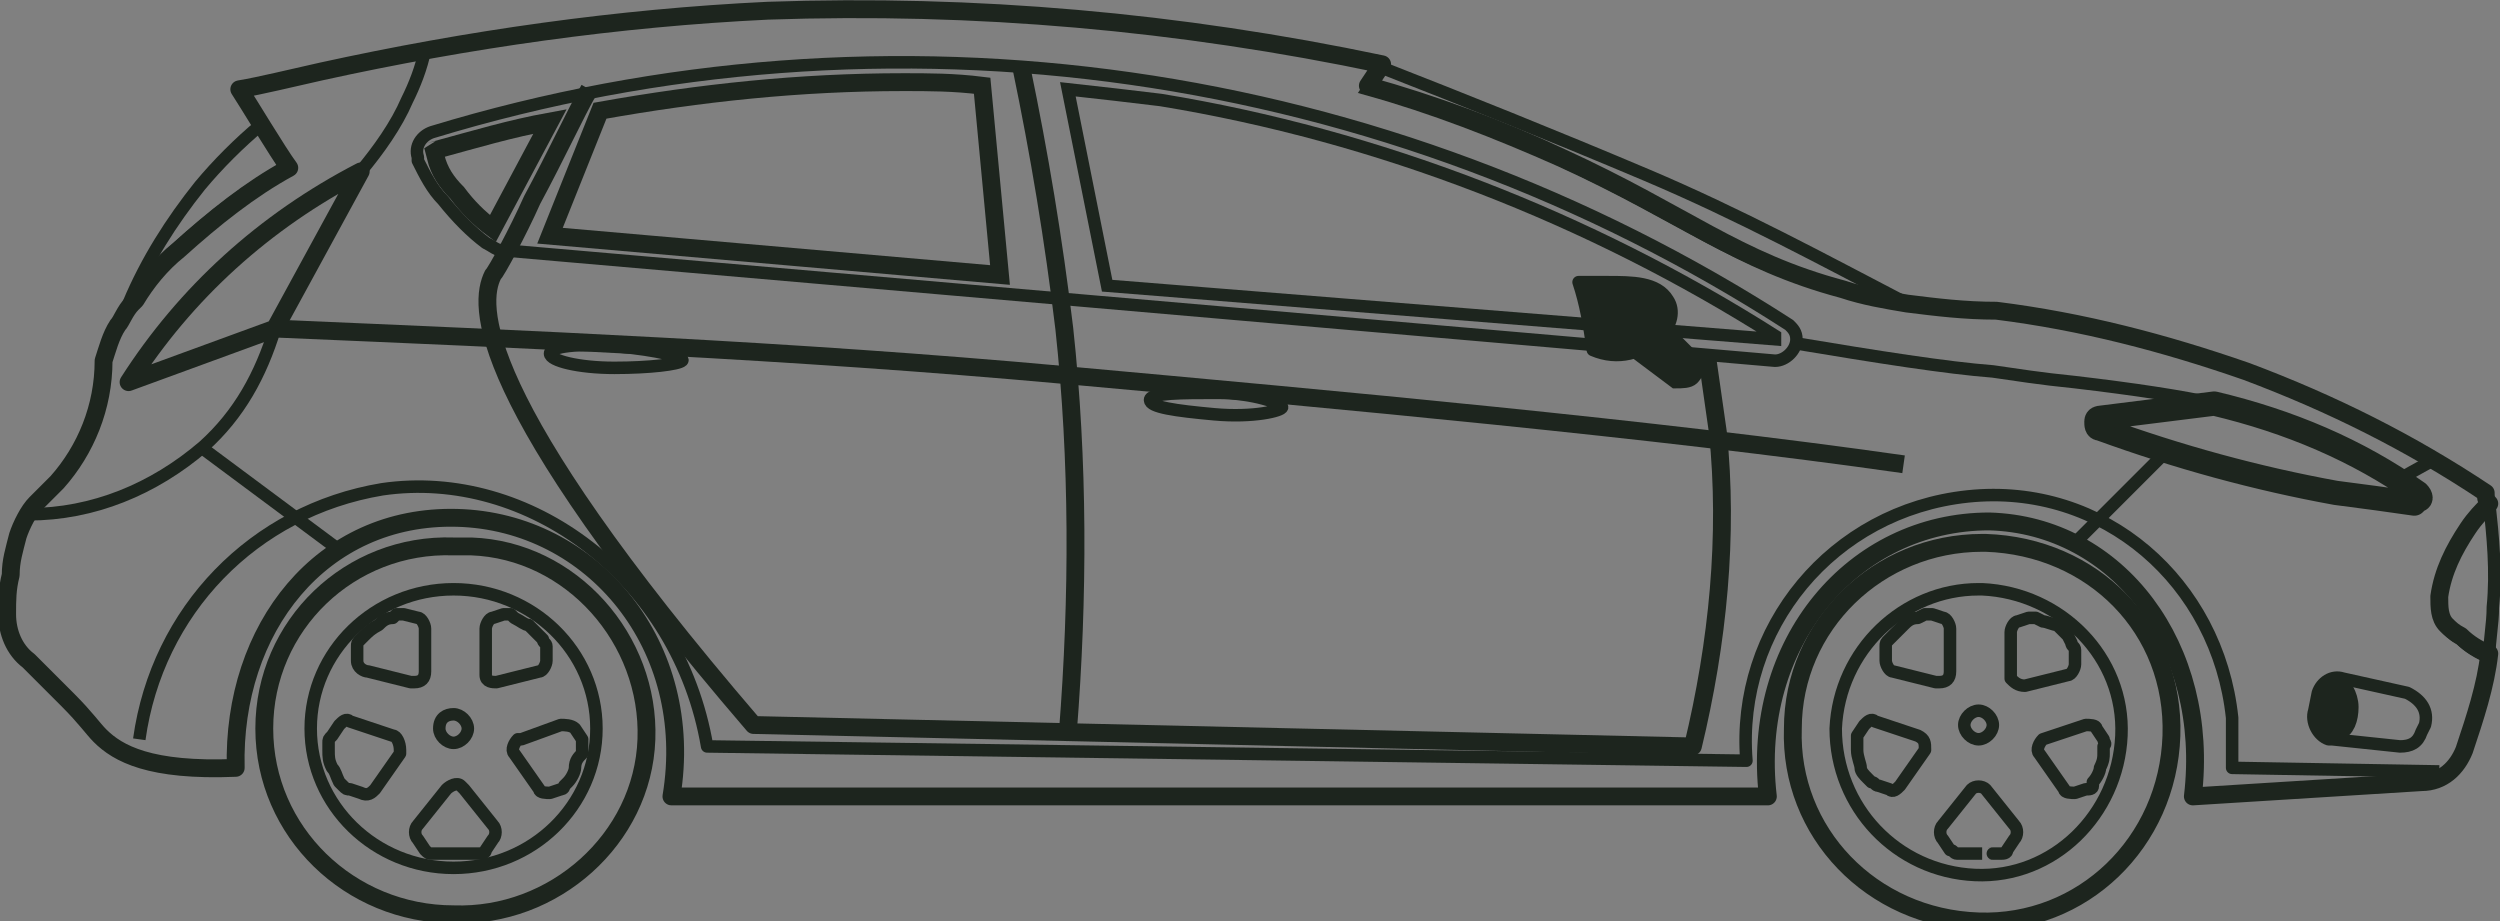 <?xml version="1.0" encoding="utf-8"?>
<!-- Generator: Adobe Illustrator 24.3.0, SVG Export Plug-In . SVG Version: 6.00 Build 0)  -->
<svg version="1.1" id="Layer_1" xmlns="http://www.w3.org/2000/svg" xmlns:xlink="http://www.w3.org/1999/xlink" x="0px" y="0px"
	 viewBox="0 0 70 25.8" style="enable-background:new 0 0 70 25.8;" xml:space="preserve">
<rect x="0" y="0" width="70" height="25.8" fill="#808080" stroke="none"/>
<style type="text/css">
	.st0{fill:none;stroke:#1D251E;stroke-width:0.35;stroke-linejoin:round;}
	.st1{fill:none;stroke:#1D251E;stroke-width:0.5;stroke-linejoin:round;}
	.st2{fill:none;stroke:#1D251E;stroke-width:0.35;stroke-miterlimit:10;}
	.st3{fill:none;stroke:#1D251E;stroke-width:0.5;stroke-miterlimit:10;}
	.st4{fill:none;stroke:#1D251E;stroke-width:0.68;stroke-linejoin:round;}
	.st5{fill:#FFFFFF;stroke:#1D251E;stroke-width:0.68;stroke-linejoin:round;}
	.st6{fill:none;stroke:#1D251E;stroke-width:0.35;stroke-linecap:round;stroke-linejoin:round;}
	.st7{fill:#1D251E;stroke:#1D251E;stroke-width:0.35;stroke-miterlimit:10;}
	.st8{fill:#1D251E;stroke:#1D251E;stroke-width:0.35;stroke-linejoin:round;}
</style>
<g id="Layer_2_1_">
	<g id="new_artwork">
		<g id="back_pannels">
			<g id="back_pannel_-_SIZE_4">
				<g id="cover_sizing_guide">
					<g id="sizing_guide">
						<g id="_1">
							<g id="_1-2">
								<path class="st0" d="M3.9,20.7c0.5-3.6,3.2-6.4,6.8-7c4.1-0.6,8.3,2.5,9.1,7.2l29.1,0.4c-0.3-3.7,2.4-7,6.2-7.4
									s7,2.4,7.4,6.2c0,0.5,0,0.9,0,1.4l5.8,0.1"/>
								<path class="st1" d="M0.3,16.1c0-0.4,0.1-0.7,0.2-1.1c0.1-0.3,0.3-0.7,0.5-0.9c0.2-0.2,0.4-0.4,0.6-0.6
									c0.8-0.9,1.3-2.1,1.3-3.4c0.1-0.3,0.2-0.7,0.4-1C3.4,9,3.5,8.7,3.7,8.5l0.1-0.1c0.3-0.5,0.7-1,1.2-1.4c1-0.9,2-1.7,3.1-2.3
									C7.8,4.3,6.9,2.8,6.7,2.5C7.3,2.4,8.1,2.2,9,2c4.1-0.9,8.3-1.5,12.5-1.7c5.8-0.2,11.5,0.3,17.2,1.5l-0.4,0.6
									c1.8,0.5,3.7,1.2,5.4,2c3.5,1.6,4.9,2.9,7.9,3.7c0.6,0.2,1.2,0.3,1.8,0.4l0,0c0.8,0.1,1.6,0.2,2.5,0.2
									c2.4,0.3,4.7,0.9,7,1.7c2.4,0.9,4.6,2,6.7,3.4c0,0.1,0,0.2,0.1,0.3c-0.2,0.2-0.4,0.4-0.6,0.7c-0.4,0.6-0.7,1.2-0.8,1.9
									c0,0.3,0,0.6,0.2,0.8c0.1,0.1,0.2,0.2,0.4,0.3c0.2,0.2,0.5,0.4,0.8,0.5c-0.1,0.9-0.4,1.8-0.7,2.7c-0.2,0.5-0.6,0.9-1.2,0.9
									l-6.4,0.4c0.5-4.2-2.1-7.6-5.7-7.7c-3.8,0-6.7,3.4-6.2,7.7H18.8c0.7-4.2-2.2-7.7-6-7.8s-6.3,3.1-6.2,7
									c-2.4,0.1-3.3-0.4-3.8-0.9c-0.2-0.2-0.4-0.5-0.9-1s-0.8-0.8-1.1-1.1c-0.4-0.3-0.6-0.8-0.6-1.3C0.2,16.8,0.2,16.5,0.3,16.1z"
									/>
								<path class="st0" d="M49.7,10.1c0.3,0,0.6-0.3,0.6-0.6c0-0.2-0.1-0.3-0.2-0.4C38.8,1.8,24.9-0.2,12.1,3.7
									c-0.3,0.1-0.5,0.4-0.4,0.7c0,0,0,0.1,0,0.1c0.2,0.4,0.4,0.8,0.7,1.1c0.4,0.5,0.8,0.9,1.2,1.2C13.8,6.9,13.9,7,14,7
									L49.7,10.1z"/>
								<path class="st2" d="M4.9,7C4.5,7.4,4.1,7.8,3.7,8.3L3.6,8.5c0.5-1.2,1.2-2.3,2-3.3C6.1,4.6,6.7,4,7.3,3.5l0.7,1.2
									C6.9,5.3,5.9,6.1,4.9,7z"/>
								<path class="st2" d="M43.7,4.5c-1.8-0.8-3.6-1.5-5.4-2l0.4-0.6c2.3,0.9,4.8,1.9,7.4,3s5,2.4,7.3,3.6
									c-0.6-0.1-1.2-0.2-1.8-0.4C48.6,7.4,47.2,6.1,43.7,4.5z"/>
								<path class="st2" d="M29.9,2.5c0.9,0.1,1.8,0.2,2.6,0.3c6.1,1,12,3.3,17.2,6.6c0,0,0,0,0,0.1l0,0l0,0L31,8L29.9,2.5z"/>
								<path class="st3" d="M12.2,4.2L12.2,4.2c1.1-0.3,2.1-0.6,3.2-0.8l-1.6,3c-0.4-0.3-0.7-0.6-1-1c-0.3-0.3-0.5-0.6-0.6-1
									C12.2,4.4,12.2,4.2,12.2,4.2z"/>
								<path class="st3" d="M16.8,3.1c2.8-0.5,5.6-0.8,8.5-0.8c0.7,0,1.4,0,2.2,0.1L28,7.7L15.4,6.6L16.8,3.1z"/>
								<path class="st2" d="M12.2,4.2L12.2,4.2c1.1-0.3,2.1-0.6,3.2-0.8l-1.6,3c-0.4-0.3-0.7-0.6-1-1c-0.3-0.3-0.5-0.6-0.6-1
									C12.2,4.4,12.2,4.2,12.2,4.2z"/>
								<path class="st2" d="M16.8,3.1c2.8-0.5,5.6-0.8,8.5-0.8c0.7,0,1.4,0,2.2,0.1L28,7.7L15.4,6.6L16.8,3.1z"/>
								<path class="st0" d="M32.2,11.2c0-0.2,0.9-0.2,1.9-0.2s1.8,0.3,1.8,0.4s-0.8,0.3-1.9,0.2S32.2,11.4,32.2,11.2z"/>
								<path class="st0" d="M15.4,9.9c0-0.2,0.8-0.3,1.9-0.2s1.9,0.3,1.8,0.4s-0.9,0.2-1.9,0.2S15.4,10.1,15.4,9.9z"/>
								<path class="st1" d="M47.8,10c0.1,0.7,0.2,1.4,0.3,2.1c0.3,2.9,0,5.9-0.7,8.8l-17.5-0.4c0.3-3.8,0.3-7.6-0.1-11.3
									c-0.3-2.5-0.7-4.9-1.2-7.3"/>
								<path class="st1" d="M16.5,2.5c-0.4,0.7-0.9,1.8-1.6,3.1c-0.4,0.9-1,2-1.1,2.1c-0.4,0.8-0.6,3.4,7.3,12.6l8.8,0.2"/>
								<path class="st0" d="M68.5,17.5c-0.2-0.2-0.3-0.5-0.2-0.8c0.1-0.7,0.4-1.4,0.8-1.9c0.2-0.2,0.4-0.5,0.6-0.7
									c0.1,0.9,0.2,1.9,0.1,2.9c0,0.5-0.1,0.9-0.1,1.4c-0.3-0.1-0.6-0.3-0.8-0.5C68.7,17.8,68.6,17.7,68.5,17.5z"/>
								<path class="st0" d="M67.4,19.4L65.6,19c-0.3-0.1-0.6,0.1-0.7,0.4l-0.1,0.5c-0.1,0.3,0.1,0.7,0.4,0.8c0,0,0.1,0,0.1,0
									l1.9,0.2c0.3,0,0.5-0.1,0.6-0.4l0.1-0.2l0,0C68,19.9,67.8,19.6,67.4,19.4C67.4,19.4,67.4,19.4,67.4,19.4z"/>
								<line class="st0" x1="60.7" y1="12.6" x2="58.1" y2="15.2"/>
								<line class="st0" x1="67.2" y1="13.4" x2="68.1" y2="12.9"/>
								<path class="st0" d="M9.5,15.4l-3.9-2.9"/>
								<path class="st0" d="M11.9,1.4c-0.1,0.5-0.3,1-0.5,1.4c-0.3,0.7-0.8,1.4-1.3,2"/>
								<path class="st1" d="M10.1,4.8c-2.7,1.4-4.9,3.4-6.5,5.9l4.1-1.5L10.1,4.8z"/>
								<path class="st4" d="M62,11.3L62,11.3c2.1,0.5,4,1.3,5.7,2.5c0.1,0.1,0.1,0.2,0,0.2c0,0-0.1,0.1-0.1,0.1
									c-0.7-0.1-1.4-0.2-2.2-0.3c-2.2-0.4-4.4-1-6.6-1.8c-0.1,0-0.1-0.1-0.1-0.2c0-0.1,0.1-0.1,0.1-0.1L62,11.3z"/>
								<path class="st5" d="M65.2,19.8c0-0.3,0.1-0.6,0.2-0.6s0.3,0.3,0.3,0.6s-0.1,0.6-0.3,0.6S65.2,20.1,65.2,19.8z"/>
								<path class="st0" d="M10.1,4.8c-2.7,1.4-4.9,3.4-6.5,5.9l4.1-1.5L10.1,4.8z"/>
								<path class="st0" d="M62,11.3L62,11.3c2.1,0.5,4,1.3,5.7,2.5c0.1,0.1,0.1,0.2,0,0.2c0,0-0.1,0.1-0.1,0.1
									c-0.7-0.1-1.4-0.2-2.2-0.3c-2.2-0.4-4.4-1-6.6-1.8c-0.1,0-0.1-0.1-0.1-0.2c0-0.1,0.1-0.1,0.1-0.1L62,11.3z"/>
								<path class="st0" d="M65.2,19.8c0-0.3,0.1-0.6,0.2-0.6s0.3,0.3,0.3,0.6s-0.1,0.6-0.3,0.6S65.2,20.1,65.2,19.8z"/>
								<path class="st0" d="M62,11.3c-0.9-0.2-2.2-0.4-3.9-0.6c-1-0.1-1.6-0.2-2.3-0.3c-1.3-0.1-3.2-0.4-5.6-0.8"/>
								<path class="st0" d="M7.7,9.2c-0.4,1.3-1,2.4-2,3.3c-1.4,1.2-3.1,1.9-4.9,1.9"/>
								<path class="st1" d="M53.3,13c-7-1-15.8-1.8-23.5-2.5S14.7,9.5,7.7,9.2"/>
								<path class="st1" d="M50.2,20.4c-0.1,2.9,2.2,5.3,5.2,5.4c2.9,0.1,5.3-2.2,5.4-5.2s-2.2-5.3-5.2-5.4c0,0-0.1,0-0.1,0
									C52.6,15.2,50.2,17.5,50.2,20.4z"/>
								<path class="st0" d="M51.4,20.4c0,2.2,1.7,4,3.9,4.1s4-1.7,4.1-3.9s-1.7-4-3.9-4.1c0,0-0.1,0-0.1,0
									C53.3,16.5,51.5,18.2,51.4,20.4z"/>
								<path class="st6" d="M55,20.3c0,0.2,0.2,0.4,0.4,0.4c0.2,0,0.4-0.2,0.4-0.4s-0.2-0.4-0.4-0.4C55.2,19.9,55,20.1,55,20.3z"/>
								<path class="st0" d="M55.5,23.9c-0.1,0-0.3,0-0.5,0h-0.2c-0.1,0-0.1-0.1-0.2-0.1l-0.2-0.3c-0.1-0.1-0.1-0.3,0-0.4l0.8-1
									c0.1-0.1,0.3-0.1,0.4,0c0,0,0,0,0,0l0.8,1c0.1,0.1,0.1,0.3,0,0.4l-0.2,0.3c0,0.1-0.1,0.1-0.2,0.1h-0.2
									C55.8,23.9,55.6,23.9,55.5,23.9z"/>
								<path class="st0" d="M52.1,21.5c0-0.1-0.1-0.3-0.1-0.5c0-0.1,0-0.1,0-0.2c0-0.1,0-0.1,0-0.2l0.2-0.3
									c0.1-0.1,0.2-0.2,0.3-0.1l1.2,0.4c0.2,0.1,0.2,0.2,0.2,0.4c0,0,0,0,0,0l-0.7,1c-0.1,0.1-0.2,0.2-0.3,0.1l-0.3-0.1
									c-0.1,0-0.1-0.1-0.2-0.1l-0.1-0.1C52.2,21.7,52.1,21.6,52.1,21.5z"/>
								<path class="st0" d="M53.3,17.5c0.1-0.1,0.2-0.2,0.4-0.2l0.2-0.1c0.1,0,0.1,0,0.2,0l0.3,0.1c0.1,0,0.2,0.2,0.2,0.3v1.2
									c0,0.2-0.1,0.3-0.3,0.3c0,0,0,0-0.1,0L53,18.8c-0.1,0-0.2-0.2-0.2-0.3v-0.4c0-0.1,0-0.1,0.1-0.2l0.1-0.1
									C53.1,17.7,53.2,17.6,53.3,17.5z"/>
								<path class="st0" d="M57.6,17.5c0.1,0.1,0.2,0.2,0.3,0.3L58,18c0,0.1,0.1,0.1,0.1,0.2v0.4c0,0.1-0.1,0.3-0.2,0.3l-1.2,0.3
									c-0.2,0-0.3-0.1-0.4-0.2c0,0,0,0,0-0.1v-1.2c0-0.1,0.1-0.3,0.2-0.3l0.3-0.1c0.1,0,0.1,0,0.2,0l0.2,0.1
									C57.3,17.4,57.5,17.5,57.6,17.5z"/>
								<path class="st0" d="M58.8,21.5c0,0.1-0.1,0.3-0.2,0.4L58.6,22c0,0.1-0.1,0.1-0.2,0.1l-0.3,0.1c-0.1,0-0.3,0-0.3-0.1l-0.7-1
									c-0.1-0.1,0-0.3,0.1-0.4c0,0,0,0,0,0l1.2-0.4c0.1,0,0.3,0,0.3,0.1l0.2,0.3c0,0.1,0.1,0.1,0,0.2c0,0.1,0,0.1,0,0.2
									C58.9,21.2,58.9,21.3,58.8,21.5z"/>
								<path class="st1" d="M7.4,20.4c0,2.9,2.4,5.2,5.3,5.2c0,0,0,0,0,0c2.8,0.1,5.3-2.1,5.4-4.9c0.1-2.8-2.1-5.3-4.9-5.4
									c-0.2,0-0.3,0-0.5,0C9.8,15.2,7.4,17.5,7.4,20.4C7.4,20.4,7.4,20.4,7.4,20.4z"/>
								<ellipse class="st0" cx="12.7" cy="20.4" rx="4" ry="3.9"/>
								<path class="st6" d="M12.3,20.4c0,0.2,0.2,0.4,0.4,0.4s0.4-0.2,0.4-0.4s-0.2-0.4-0.4-0.4S12.3,20.1,12.3,20.4z"/>
								<path class="st0" d="M12.7,23.9h-0.4h-0.2c-0.1,0-0.1,0-0.2-0.1l-0.2-0.3c-0.1-0.1-0.1-0.3,0-0.4l0.8-1
									c0.1-0.1,0.3-0.2,0.4-0.1c0,0,0,0,0.1,0.1l0.8,1c0.1,0.1,0.1,0.3,0,0.4l-0.2,0.3c0,0.1-0.1,0.1-0.2,0.1h-0.2H12.7z"/>
								<path class="st0" d="M9.3,21.5c-0.1-0.2-0.1-0.3-0.1-0.5c0-0.1,0-0.1,0-0.2c0-0.1,0-0.1,0.1-0.2l0.2-0.3
									c0.1-0.1,0.2-0.2,0.3-0.1l1.2,0.4c0.1,0,0.2,0.2,0.2,0.4c0,0,0,0.1,0,0.1l-0.7,1c-0.1,0.1-0.2,0.2-0.4,0.1l-0.3-0.1
									c-0.1,0-0.1,0-0.2-0.1l-0.1-0.1C9.4,21.7,9.4,21.6,9.3,21.5z"/>
								<path class="st0" d="M10.6,17.5c0.1-0.1,0.2-0.2,0.4-0.2l0.1-0.1c0.1,0,0.1,0,0.2,0l0.4,0.1c0.1,0,0.2,0.2,0.2,0.3v1.2
									c0,0.2-0.1,0.3-0.3,0.3c0,0,0,0-0.1,0l-1.2-0.3c-0.1,0-0.3-0.1-0.3-0.3c0,0,0,0,0,0v-0.4c0-0.1,0-0.1,0.1-0.2l0.1-0.1
									C10.3,17.7,10.4,17.6,10.6,17.5z"/>
								<path class="st0" d="M14.8,17.5c0.1,0.1,0.2,0.2,0.3,0.3l0.1,0.1c0,0.1,0.1,0.1,0.1,0.2v0.4c0,0.1-0.1,0.3-0.2,0.3l-1.2,0.3
									c-0.1,0-0.3,0-0.3-0.2c0,0,0-0.1,0-0.1v-1.2c0-0.1,0.1-0.3,0.2-0.3l0.3-0.1c0.1,0,0.1,0,0.2,0l0.1,0.1
									C14.6,17.4,14.7,17.5,14.8,17.5z"/>
								<path class="st0" d="M16.1,21.5c0,0.1-0.1,0.3-0.2,0.4L15.8,22c0,0.1-0.1,0.1-0.1,0.1l-0.3,0.1c-0.1,0-0.3,0-0.3-0.1l-0.7-1
									c-0.1-0.1,0-0.3,0.1-0.4c0,0,0,0,0.1,0l1.1-0.4c0.1,0,0.3,0,0.4,0.1l0.2,0.3c0,0.1,0,0.1,0,0.2c0,0,0,0.1,0,0.2
									C16.2,21.2,16.1,21.3,16.1,21.5z"/>
								<path class="st7" d="M46.6,9.2l-0.9,0.6l1.2,0.9c0.2,0,0.4,0,0.5-0.1c0.1-0.1,0.2-0.3,0.2-0.4L46.6,9.2"/>
								<path class="st8" d="M44.2,7.9c0.3,0,0.5,0,0.8,0c0.7,0,1.4,0,1.7,0.5c0.2,0.3,0.1,0.7-0.2,1c-0.5,0.5-1.2,0.7-1.9,0.4
									C44.5,9.1,44.4,8.5,44.2,7.9z"/>
							</g>
						</g>
					</g>
				</g>
			</g>
		</g>
	</g>
</g>
</svg>

